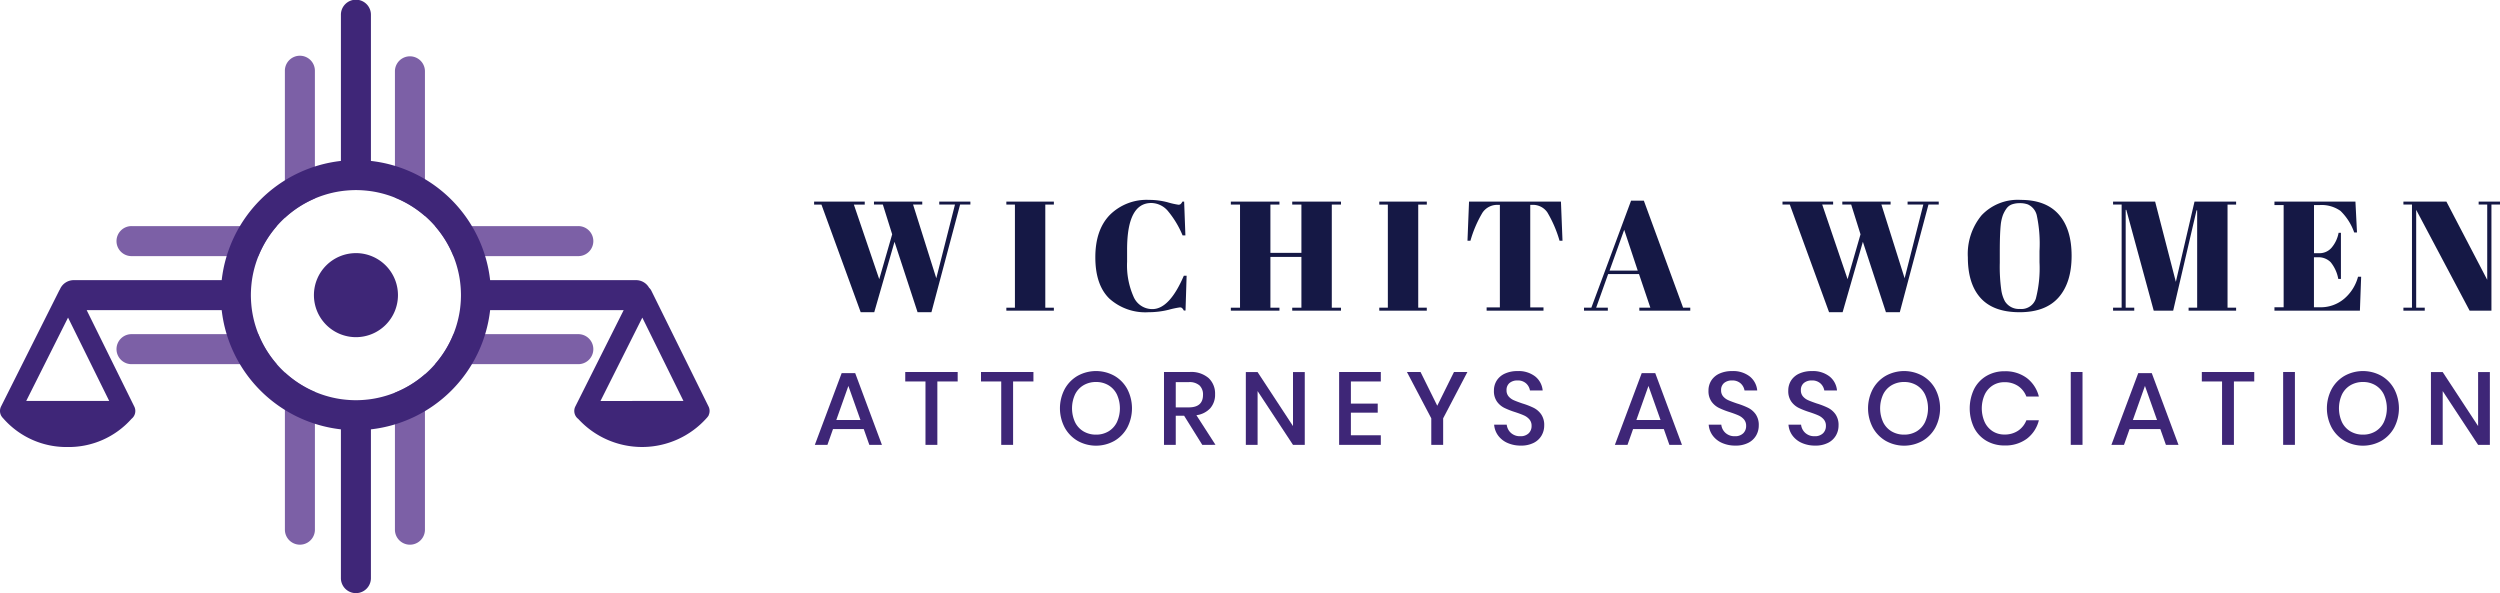 <svg xmlns="http://www.w3.org/2000/svg" xmlns:xlink="http://www.w3.org/1999/xlink" id="Group_35" data-name="Group 35" width="429.069" height="101.849" viewBox="0 0 429.069 101.849"><defs><clipPath id="clip-path"><rect id="Rectangle_33" data-name="Rectangle 33" width="429.069" height="101.849" fill="none"></rect></clipPath></defs><path id="Path_258" data-name="Path 258" d="M429.257,116.847l2.219-7.7-1.6-5.107h-1.524v-.508h8.288v.508h-1.577l3.984,12.647,3.208-12.647h-2.7v-.508H444.9v.508h-1.765l-4.92,18.475h-2.38l-3.957-12.085L428.4,122.516h-2.326l-6.738-18.475h-1.257v-.508h8.689v.508H424.9Z" transform="translate(-278.355 -68.931)" fill="#151845"></path><path id="Path_259" data-name="Path 259" d="M516.8,103.533h8.155v.508h-1.471v17.7h1.471v.508H516.8v-.508h1.471v-17.7H516.8Z" transform="translate(-344.082 -68.931)" fill="#151845"></path><g id="Group_34" data-name="Group 34"><g id="Group_33" data-name="Group 33" clip-path="url(#clip-path)"><path id="Path_260" data-name="Path 260" d="M572.079,103.187q-4.145,0-4.144,7.994v2.112a13.282,13.282,0,0,0,1.1,5.949,3.476,3.476,0,0,0,3.235,2.152q2.941,0,5.4-5.721h.481l-.187,5.962h-.294a1.628,1.628,0,0,0-.294-.414.566.566,0,0,0-.388-.12,15.946,15.946,0,0,0-1.938.414,14.268,14.268,0,0,1-3.422.415,9.219,9.219,0,0,1-6.751-2.353q-2.393-2.353-2.393-7.072t2.5-7.286a8.955,8.955,0,0,1,6.724-2.567,12.405,12.405,0,0,1,3.2.415,12.958,12.958,0,0,0,1.831.414.582.582,0,0,0,.4-.12,1.612,1.612,0,0,0,.294-.414h.294l.214,5.8h-.481a16.244,16.244,0,0,0-2.473-4.131,3.8,3.8,0,0,0-2.9-1.43" transform="translate(-374.495 -68.345)" fill="#151845"></path><path id="Path_261" data-name="Path 261" d="M632.08,103.533h8.342v.508h-1.551v8.288h5.321v-8.288h-1.577v-.508h8.369v.508h-1.578v17.7h1.578v.508h-8.369v-.508h1.577v-8.716h-5.321v8.716h1.551v.508H632.08v-.508h1.577v-17.7H632.08Z" transform="translate(-420.834 -68.931)" fill="#151845"></path><path id="Path_262" data-name="Path 262" d="M708.319,103.533h8.155v.508H715v17.7h1.47v.508h-8.155v-.508h1.471v-17.7h-1.471Z" transform="translate(-471.593 -68.931)" fill="#151845"></path><path id="Path_263" data-name="Path 263" d="M769.641,103.533l.267,6.711H769.4a20.764,20.764,0,0,0-2.086-4.853,3,3,0,0,0-2.62-1.3h-.321v17.593h2.273v.561h-9.759v-.561h2.273V104.094h-.347a3.033,3.033,0,0,0-2.647,1.35,20.1,20.1,0,0,0-2.058,4.8H753.6l.267-6.711Z" transform="translate(-501.74 -68.931)" fill="#151845"></path><path id="Path_264" data-name="Path 264" d="M824.829,121.42l-1.951-5.775h-5.294l-2.059,5.775h2.005v.508H813.44v-.508H814.7l6.818-18.368h2.192l6.738,18.368h1.23v.508h-8.743v-.508Zm-4.491-13.368-2.514,7.005h4.84Z" transform="translate(-541.581 -68.611)" fill="#151845"></path><path id="Path_265" data-name="Path 265" d="M926.534,116.847l2.219-7.7-1.6-5.107h-1.524v-.508h8.288v.508h-1.577l3.984,12.647,3.208-12.647h-2.7v-.508h5.347v.508h-1.764l-4.92,18.475h-2.38l-3.957-12.085-3.476,12.085h-2.326l-6.738-18.475h-1.256v-.508h8.689v.508h-1.872Z" transform="translate(-609.438 -68.931)" fill="#151845"></path><path id="Path_266" data-name="Path 266" d="M1019.435,121.93q-4.465,0-6.671-2.42t-2.206-7.005a10.408,10.408,0,0,1,2.366-7.219,8.539,8.539,0,0,1,6.7-2.634q4.331,0,6.537,2.5t2.205,7.1q0,4.6-2.232,7.139t-6.7,2.54m3.422-8.529v-1.979a23.261,23.261,0,0,0-.481-6.176,2.732,2.732,0,0,0-1.524-1.818,3.839,3.839,0,0,0-1.364-.214,3.951,3.951,0,0,0-1.377.214,1.988,1.988,0,0,0-.949.748,5.258,5.258,0,0,0-.6,1.123,7.3,7.3,0,0,0-.361,1.658q-.16,1.551-.16,4.572v1.925a29.065,29.065,0,0,0,.254,4.639,5.847,5.847,0,0,0,.628,1.965,2.822,2.822,0,0,0,2.567,1.31,2.605,2.605,0,0,0,2.741-1.778,20.936,20.936,0,0,0,.628-6.19" transform="translate(-672.821 -68.345)" fill="#151845"></path><path id="Path_267" data-name="Path 267" d="M1099.1,103.533h7.139v.508h-1.471v17.7h1.471v.508h-8.155v-.508h1.47V105.03h-.107l-4.01,17.218H1092.1l-4.706-17.3h-.107V121.74h1.47v.508h-3.636v-.508h1.471v-17.7h-1.471v-.508h7.219l3.556,13.769Z" transform="translate(-722.461 -68.931)" fill="#151845"></path><path id="Path_268" data-name="Path 268" d="M1168,103.533h13.9l.267,5.294h-.481a9.511,9.511,0,0,0-2.353-3.7,5.6,5.6,0,0,0-3.609-1h-.936v8.262h.909a2.731,2.731,0,0,0,2.112-.949,5.464,5.464,0,0,0,1.2-2.553h.4v7.914h-.454a6.3,6.3,0,0,0-1.3-2.861,2.939,2.939,0,0,0-2.233-.856h-.642v8.582h1.016a6.231,6.231,0,0,0,4.184-1.471,7.461,7.461,0,0,0,2.366-3.77h.535l-.214,5.829H1168v-.588h1.578V104.121H1168Z" transform="translate(-777.642 -68.931)" fill="#151845"></path><path id="Path_269" data-name="Path 269" d="M1249.344,104.04v18.208H1245.6l-9.171-17.3V121.74h1.471v.508h-3.663v-.508h1.47v-17.7h-1.47v-.508h7.379l7.005,13.422V104.04h-1.471v-.508h3.663v.508Z" transform="translate(-821.745 -68.931)" fill="#151845"></path><path id="Path_270" data-name="Path 270" d="M426.845,201.211h-5.279l-.956,2.71h-2.161l4.605-12.311h2.32l4.588,12.311H427.8Zm-.567-1.559-2.072-5.845-2.072,5.845Z" transform="translate(-278.6 -127.573)" fill="#3e2677"></path><path id="Path_271" data-name="Path 271" d="M473.875,191.029v1.63h-3.489v10.876h-2.037V192.658h-3.472v-1.63Z" transform="translate(-309.511 -127.185)" fill="#3e2677"></path><path id="Path_272" data-name="Path 272" d="M512.776,191.029v1.63h-3.49v10.876H507.25V192.658h-3.472v-1.63Z" transform="translate(-335.411 -127.185)" fill="#3e2677"></path><path id="Path_273" data-name="Path 273" d="M553.666,191.367a5.825,5.825,0,0,1,2.214,2.276,7.172,7.172,0,0,1,0,6.607,5.89,5.89,0,0,1-2.214,2.285,6.447,6.447,0,0,1-6.306,0,5.951,5.951,0,0,1-2.223-2.285,7.1,7.1,0,0,1,0-6.607,5.885,5.885,0,0,1,2.223-2.276,6.508,6.508,0,0,1,6.306,0m-5.287,1.612a3.742,3.742,0,0,0-1.461,1.576,5.733,5.733,0,0,0,0,4.782,3.739,3.739,0,0,0,1.461,1.577,4.163,4.163,0,0,0,2.143.549,4.081,4.081,0,0,0,2.117-.549,3.759,3.759,0,0,0,1.452-1.577,5.73,5.73,0,0,0,0-4.782,3.762,3.762,0,0,0-1.452-1.576,4.085,4.085,0,0,0-2.117-.549,4.166,4.166,0,0,0-2.143.549" transform="translate(-362.406 -126.868)" fill="#3e2677"></path><path id="Path_274" data-name="Path 274" d="M604.318,203.534l-3.117-5h-1.435v5h-2.019V191.029h4.411a4.567,4.567,0,0,1,3.25,1.045,3.623,3.623,0,0,1,1.107,2.763,3.52,3.52,0,0,1-.823,2.409,3.923,3.923,0,0,1-2.383,1.2l3.277,5.084Zm-4.552-6.43H602q2.444,0,2.444-2.161a2.131,2.131,0,0,0-.594-1.6,2.578,2.578,0,0,0-1.851-.575h-2.232Z" transform="translate(-397.974 -127.185)" fill="#3e2677"></path><path id="Path_275" data-name="Path 275" d="M649.889,203.57H647.87l-6.076-9.229v9.229h-2.019V191.082h2.019l6.076,9.264v-9.264h2.019Z" transform="translate(-425.956 -127.221)" fill="#3e2677"></path><path id="Path_276" data-name="Path 276" d="M689.706,192.658v3.791h4.605v1.559h-4.605v3.879h5.137v1.647h-7.156V191.029h7.156v1.63Z" transform="translate(-457.856 -127.185)" fill="#3e2677"></path><path id="Path_277" data-name="Path 277" d="M732.887,191.029l-4.163,7.953v4.552h-2.037v-4.552l-4.181-7.953h2.338l2.869,5.792,2.87-5.792Z" transform="translate(-481.039 -127.185)" fill="#3e2677"></path><path id="Path_278" data-name="Path 278" d="M775.37,201.6a3.223,3.223,0,0,1-1.346,1.267,4.691,4.691,0,0,1-2.214.478,5.534,5.534,0,0,1-2.285-.452,3.973,3.973,0,0,1-1.612-1.266,3.592,3.592,0,0,1-.691-1.878h2.161a2.217,2.217,0,0,0,.7,1.4,2.27,2.27,0,0,0,1.638.585,1.949,1.949,0,0,0,1.426-.5,1.712,1.712,0,0,0,.5-1.275,1.641,1.641,0,0,0-.372-1.107,2.617,2.617,0,0,0-.921-.682q-.549-.248-1.506-.566a13.108,13.108,0,0,1-1.9-.744,3.456,3.456,0,0,1-1.249-1.08,3.1,3.1,0,0,1-.513-1.86,3.173,3.173,0,0,1,.5-1.771,3.223,3.223,0,0,1,1.417-1.178,5.116,5.116,0,0,1,2.126-.416,4.652,4.652,0,0,1,3.037.921,3.47,3.47,0,0,1,1.284,2.409h-2.179a2.123,2.123,0,0,0-.664-1.214,2.08,2.08,0,0,0-1.479-.505,2.043,2.043,0,0,0-1.364.434,1.543,1.543,0,0,0-.514,1.249,1.568,1.568,0,0,0,.354,1.054,2.458,2.458,0,0,0,.895.655q.54.239,1.479.558a13.035,13.035,0,0,1,1.939.753,3.518,3.518,0,0,1,1.276,1.107,3.206,3.206,0,0,1,.522,1.913,3.431,3.431,0,0,1-.443,1.709" transform="translate(-510.786 -126.868)" fill="#3e2677"></path><path id="Path_279" data-name="Path 279" d="M837.7,201.211h-5.278l-.956,2.71H829.3l4.606-12.311h2.32l4.587,12.311h-2.161Zm-.566-1.559-2.072-5.845-2.072,5.845Z" transform="translate(-552.141 -127.573)" fill="#3e2677"></path><path id="Path_280" data-name="Path 280" d="M885.555,201.6a3.223,3.223,0,0,1-1.346,1.267,4.69,4.69,0,0,1-2.214.478,5.533,5.533,0,0,1-2.285-.452,3.972,3.972,0,0,1-1.612-1.266,3.592,3.592,0,0,1-.691-1.878h2.161a2.217,2.217,0,0,0,.7,1.4,2.27,2.27,0,0,0,1.638.585,1.95,1.95,0,0,0,1.426-.5,1.712,1.712,0,0,0,.5-1.275,1.642,1.642,0,0,0-.372-1.107,2.617,2.617,0,0,0-.921-.682q-.549-.248-1.506-.566a13.115,13.115,0,0,1-1.9-.744,3.456,3.456,0,0,1-1.249-1.08,3.1,3.1,0,0,1-.513-1.86,3.174,3.174,0,0,1,.5-1.771,3.223,3.223,0,0,1,1.417-1.178,5.116,5.116,0,0,1,2.126-.416,4.652,4.652,0,0,1,3.037.921,3.47,3.47,0,0,1,1.284,2.409h-2.179a2.124,2.124,0,0,0-.664-1.214,2.08,2.08,0,0,0-1.479-.505,2.043,2.043,0,0,0-1.364.434,1.543,1.543,0,0,0-.514,1.249,1.568,1.568,0,0,0,.354,1.054,2.458,2.458,0,0,0,.895.655q.54.239,1.479.558a13.036,13.036,0,0,1,1.939.753,3.518,3.518,0,0,1,1.276,1.107,3.207,3.207,0,0,1,.522,1.913,3.43,3.43,0,0,1-.443,1.709" transform="translate(-584.147 -126.868)" fill="#3e2677"></path><path id="Path_281" data-name="Path 281" d="M926.524,201.6a3.223,3.223,0,0,1-1.346,1.267,4.691,4.691,0,0,1-2.214.478,5.534,5.534,0,0,1-2.285-.452,3.973,3.973,0,0,1-1.612-1.266,3.592,3.592,0,0,1-.691-1.878h2.161a2.217,2.217,0,0,0,.7,1.4,2.27,2.27,0,0,0,1.638.585,1.95,1.95,0,0,0,1.426-.5,1.711,1.711,0,0,0,.5-1.275,1.641,1.641,0,0,0-.372-1.107,2.617,2.617,0,0,0-.921-.682q-.549-.248-1.506-.566a13.112,13.112,0,0,1-1.9-.744,3.457,3.457,0,0,1-1.249-1.08,3.1,3.1,0,0,1-.513-1.86,3.173,3.173,0,0,1,.5-1.771,3.222,3.222,0,0,1,1.417-1.178,5.116,5.116,0,0,1,2.126-.416,4.652,4.652,0,0,1,3.037.921,3.47,3.47,0,0,1,1.284,2.409h-2.179a2.124,2.124,0,0,0-.664-1.214,2.08,2.08,0,0,0-1.479-.505,2.043,2.043,0,0,0-1.364.434,1.543,1.543,0,0,0-.514,1.249,1.568,1.568,0,0,0,.354,1.054,2.458,2.458,0,0,0,.895.655q.54.239,1.479.558a13.037,13.037,0,0,1,1.939.753,3.518,3.518,0,0,1,1.276,1.107,3.206,3.206,0,0,1,.522,1.913,3.43,3.43,0,0,1-.443,1.709" transform="translate(-611.423 -126.868)" fill="#3e2677"></path><path id="Path_282" data-name="Path 282" d="M968.653,191.367a5.825,5.825,0,0,1,2.214,2.276,7.175,7.175,0,0,1,0,6.607,5.89,5.89,0,0,1-2.214,2.285,6.448,6.448,0,0,1-6.306,0,5.954,5.954,0,0,1-2.223-2.285,7.1,7.1,0,0,1,0-6.607,5.888,5.888,0,0,1,2.223-2.276,6.508,6.508,0,0,1,6.306,0m-5.287,1.612a3.744,3.744,0,0,0-1.461,1.576,5.73,5.73,0,0,0,0,4.782,3.741,3.741,0,0,0,1.461,1.577,4.163,4.163,0,0,0,2.143.549,4.081,4.081,0,0,0,2.117-.549,3.759,3.759,0,0,0,1.453-1.577,5.734,5.734,0,0,0,0-4.782,3.762,3.762,0,0,0-1.453-1.576,4.085,4.085,0,0,0-2.117-.549,4.166,4.166,0,0,0-2.143.549" transform="translate(-638.7 -126.868)" fill="#3e2677"></path><path id="Path_283" data-name="Path 283" d="M1021.329,191.827a5.712,5.712,0,0,1,2.055,3.171h-2.143a3.811,3.811,0,0,0-1.408-1.8,4.07,4.07,0,0,0-2.365-.664,3.677,3.677,0,0,0-1.993.549,3.772,3.772,0,0,0-1.381,1.567,5.83,5.83,0,0,0,0,4.747,3.771,3.771,0,0,0,1.381,1.568,3.677,3.677,0,0,0,1.993.549,4.073,4.073,0,0,0,2.365-.664,3.818,3.818,0,0,0,1.408-1.78h2.143a5.669,5.669,0,0,1-2.055,3.162,6.134,6.134,0,0,1-3.826,1.16,6.042,6.042,0,0,1-3.135-.806,5.458,5.458,0,0,1-2.108-2.249,7.711,7.711,0,0,1,0-6.607,5.52,5.52,0,0,1,2.108-2.258,6,6,0,0,1,3.135-.815,6.1,6.1,0,0,1,3.826,1.169" transform="translate(-673.459 -126.938)" fill="#3e2677"></path><rect id="Rectangle_31" data-name="Rectangle 31" width="2.019" height="12.505" transform="translate(355.398 63.844)" fill="#3e2677"></rect><path id="Path_284" data-name="Path 284" d="M1092.678,201.211H1087.4l-.956,2.71h-2.161l4.606-12.311h2.32l4.587,12.311h-2.161Zm-.567-1.559-2.072-5.845-2.072,5.845Z" transform="translate(-721.906 -127.573)" fill="#3e2677"></path><path id="Path_285" data-name="Path 285" d="M1139.708,191.029v1.63h-3.489v10.876h-2.037V192.658h-3.472v-1.63Z" transform="translate(-752.817 -127.185)" fill="#3e2677"></path><rect id="Rectangle_32" data-name="Rectangle 32" width="2.019" height="12.505" transform="translate(391.851 63.844)" fill="#3e2677"></rect><path id="Path_286" data-name="Path 286" d="M1204.288,191.367a5.824,5.824,0,0,1,2.214,2.276,7.174,7.174,0,0,1,0,6.607,5.889,5.889,0,0,1-2.214,2.285,6.447,6.447,0,0,1-6.306,0,5.953,5.953,0,0,1-2.223-2.285,7.1,7.1,0,0,1,0-6.607,5.887,5.887,0,0,1,2.223-2.276,6.507,6.507,0,0,1,6.306,0M1199,192.979a3.744,3.744,0,0,0-1.462,1.576,5.73,5.73,0,0,0,0,4.782,3.741,3.741,0,0,0,1.462,1.577,4.163,4.163,0,0,0,2.143.549,4.081,4.081,0,0,0,2.116-.549,3.76,3.76,0,0,0,1.453-1.577,5.734,5.734,0,0,0,0-4.782,3.763,3.763,0,0,0-1.453-1.576,4.085,4.085,0,0,0-2.116-.549,4.166,4.166,0,0,0-2.143.549" transform="translate(-795.584 -126.868)" fill="#3e2677"></path><path id="Path_287" data-name="Path 287" d="M1258.483,203.57h-2.019l-6.075-9.229v9.229h-2.019V191.082h2.019l6.075,9.264v-9.264h2.019Z" transform="translate(-831.153 -127.221)" fill="#3e2677"></path><path id="Path_288" data-name="Path 288" d="M151.447,53.212V31.347a2.576,2.576,0,1,0-5.151,0V56.541a18.075,18.075,0,0,1,5.151-3.329" transform="translate(-97.403 -19.155)" fill="#7c60a6"></path><path id="Path_289" data-name="Path 289" d="M62.557,121.265H84.285a18.057,18.057,0,0,1,3.162-5.151H62.557a2.576,2.576,0,1,0,0,5.151" transform="translate(-39.935 -77.308)" fill="#7c60a6"></path><path id="Path_290" data-name="Path 290" d="M207.962,56.238V31.347a2.576,2.576,0,0,0-5.151,0V53.075a18.061,18.061,0,0,1,5.151,3.162" transform="translate(-135.03 -19.156)" fill="#7c60a6"></path><path id="Path_291" data-name="Path 291" d="M226.548,121.265h21.385a2.576,2.576,0,1,0,0-5.151H223.386a18.057,18.057,0,0,1,3.162,5.151" transform="translate(-148.728 -77.308)" fill="#7c60a6"></path><path id="Path_292" data-name="Path 292" d="M247.933,171.6H226.548a18.057,18.057,0,0,1-3.162,5.151h24.547a2.576,2.576,0,1,0,0-5.151" transform="translate(-148.728 -114.251)" fill="#7c60a6"></path><path id="Path_293" data-name="Path 293" d="M84.285,171.6H62.557a2.576,2.576,0,1,0,0,5.151h24.89a18.057,18.057,0,0,1-3.162-5.151" transform="translate(-39.935 -114.251)" fill="#7c60a6"></path><path id="Path_294" data-name="Path 294" d="M202.811,195.338v23.57a2.576,2.576,0,0,0,5.151,0V192.176a18.044,18.044,0,0,1-5.151,3.162" transform="translate(-135.03 -127.949)" fill="#7c60a6"></path><path id="Path_295" data-name="Path 295" d="M146.3,191.266V218.3a2.576,2.576,0,0,0,5.151,0V194.6a18.081,18.081,0,0,1-5.151-3.329" transform="translate(-97.403 -127.343)" fill="#7c60a6"></path><path id="Path_296" data-name="Path 296" d="M168.407,129.986A7.212,7.212,0,1,1,161.2,137.2a7.212,7.212,0,0,1,7.212-7.212" transform="translate(-107.322 -86.544)" fill="#3e2677"></path><path id="Path_297" data-name="Path 297" d="M121.608,69.772,111.79,49.894a1.71,1.71,0,0,0-.386-.506,2.573,2.573,0,0,0-2.241-1.309H84.119A23.221,23.221,0,0,0,63.661,27.62V2.576a2.576,2.576,0,1,0-5.151,0V27.62A23.221,23.221,0,0,0,38.05,48.079H12.662a2.575,2.575,0,0,0-2.381,1.594,1.659,1.659,0,0,0-.127.212L.182,69.762a1.717,1.717,0,0,0,.073,1.672c.009.015.02.027.03.042h0l.009.011a1.707,1.707,0,0,0,.248.3,14.39,14.39,0,0,0,11.053,4.934,14.413,14.413,0,0,0,10.981-4.843,1.706,1.706,0,0,0,.472-2.1L14.877,53.23H38.05A23.22,23.22,0,0,0,58.509,73.688V99.274a2.576,2.576,0,0,0,5.151,0V73.688A23.22,23.22,0,0,0,84.119,53.23h22.919L98.744,69.762a1.713,1.713,0,0,0,.5,2.137,14.853,14.853,0,0,0,22.049-.165,1.7,1.7,0,0,0,.209-.258c.041-.053.087-.1.127-.157h-.036a1.713,1.713,0,0,0,.018-1.548M18.744,68.815H4.5l7.178-14.308ZM63.661,68.5c-.336.048-.674.085-1.015.115-.149.013-.3.025-.449.034l-.313.017c-.265.011-.531.02-.8.02s-.533-.009-.8-.02l-.313-.017c-.15-.009-.3-.021-.449-.034-.341-.03-.68-.067-1.016-.115A18.066,18.066,0,0,1,43.242,53.224c-.048-.333-.085-.67-.114-1.009-.013-.15-.025-.3-.034-.451-.006-.1-.012-.207-.017-.311-.011-.265-.02-.531-.02-.8s.009-.534.02-.8c.005-.1.011-.208.017-.312.009-.151.021-.3.034-.45.03-.339.067-.676.114-1.009A18.066,18.066,0,0,1,58.509,32.812c.335-.048.674-.085,1.015-.115.149-.013.3-.025.449-.034.1-.007.209-.013.313-.017.265-.012.531-.02.8-.02s.533.009.8.02c.1,0,.209.011.313.017.15.009.3.021.449.034.341.03.68.067,1.015.115A18.066,18.066,0,0,1,78.927,48.079c.048.336.085.675.115,1.016.013.149.025.3.034.449.006.1.012.208.017.312.012.265.02.531.02.8s-.009.534-.02.8c0,.1-.011.208-.017.312-.009.15-.021.3-.034.449-.03.341-.067.68-.115,1.016A18.066,18.066,0,0,1,63.661,68.5m39.4.318,7.178-14.307L117.3,68.815Z" transform="translate(0)" fill="#3f2678"></path></g></g></svg>